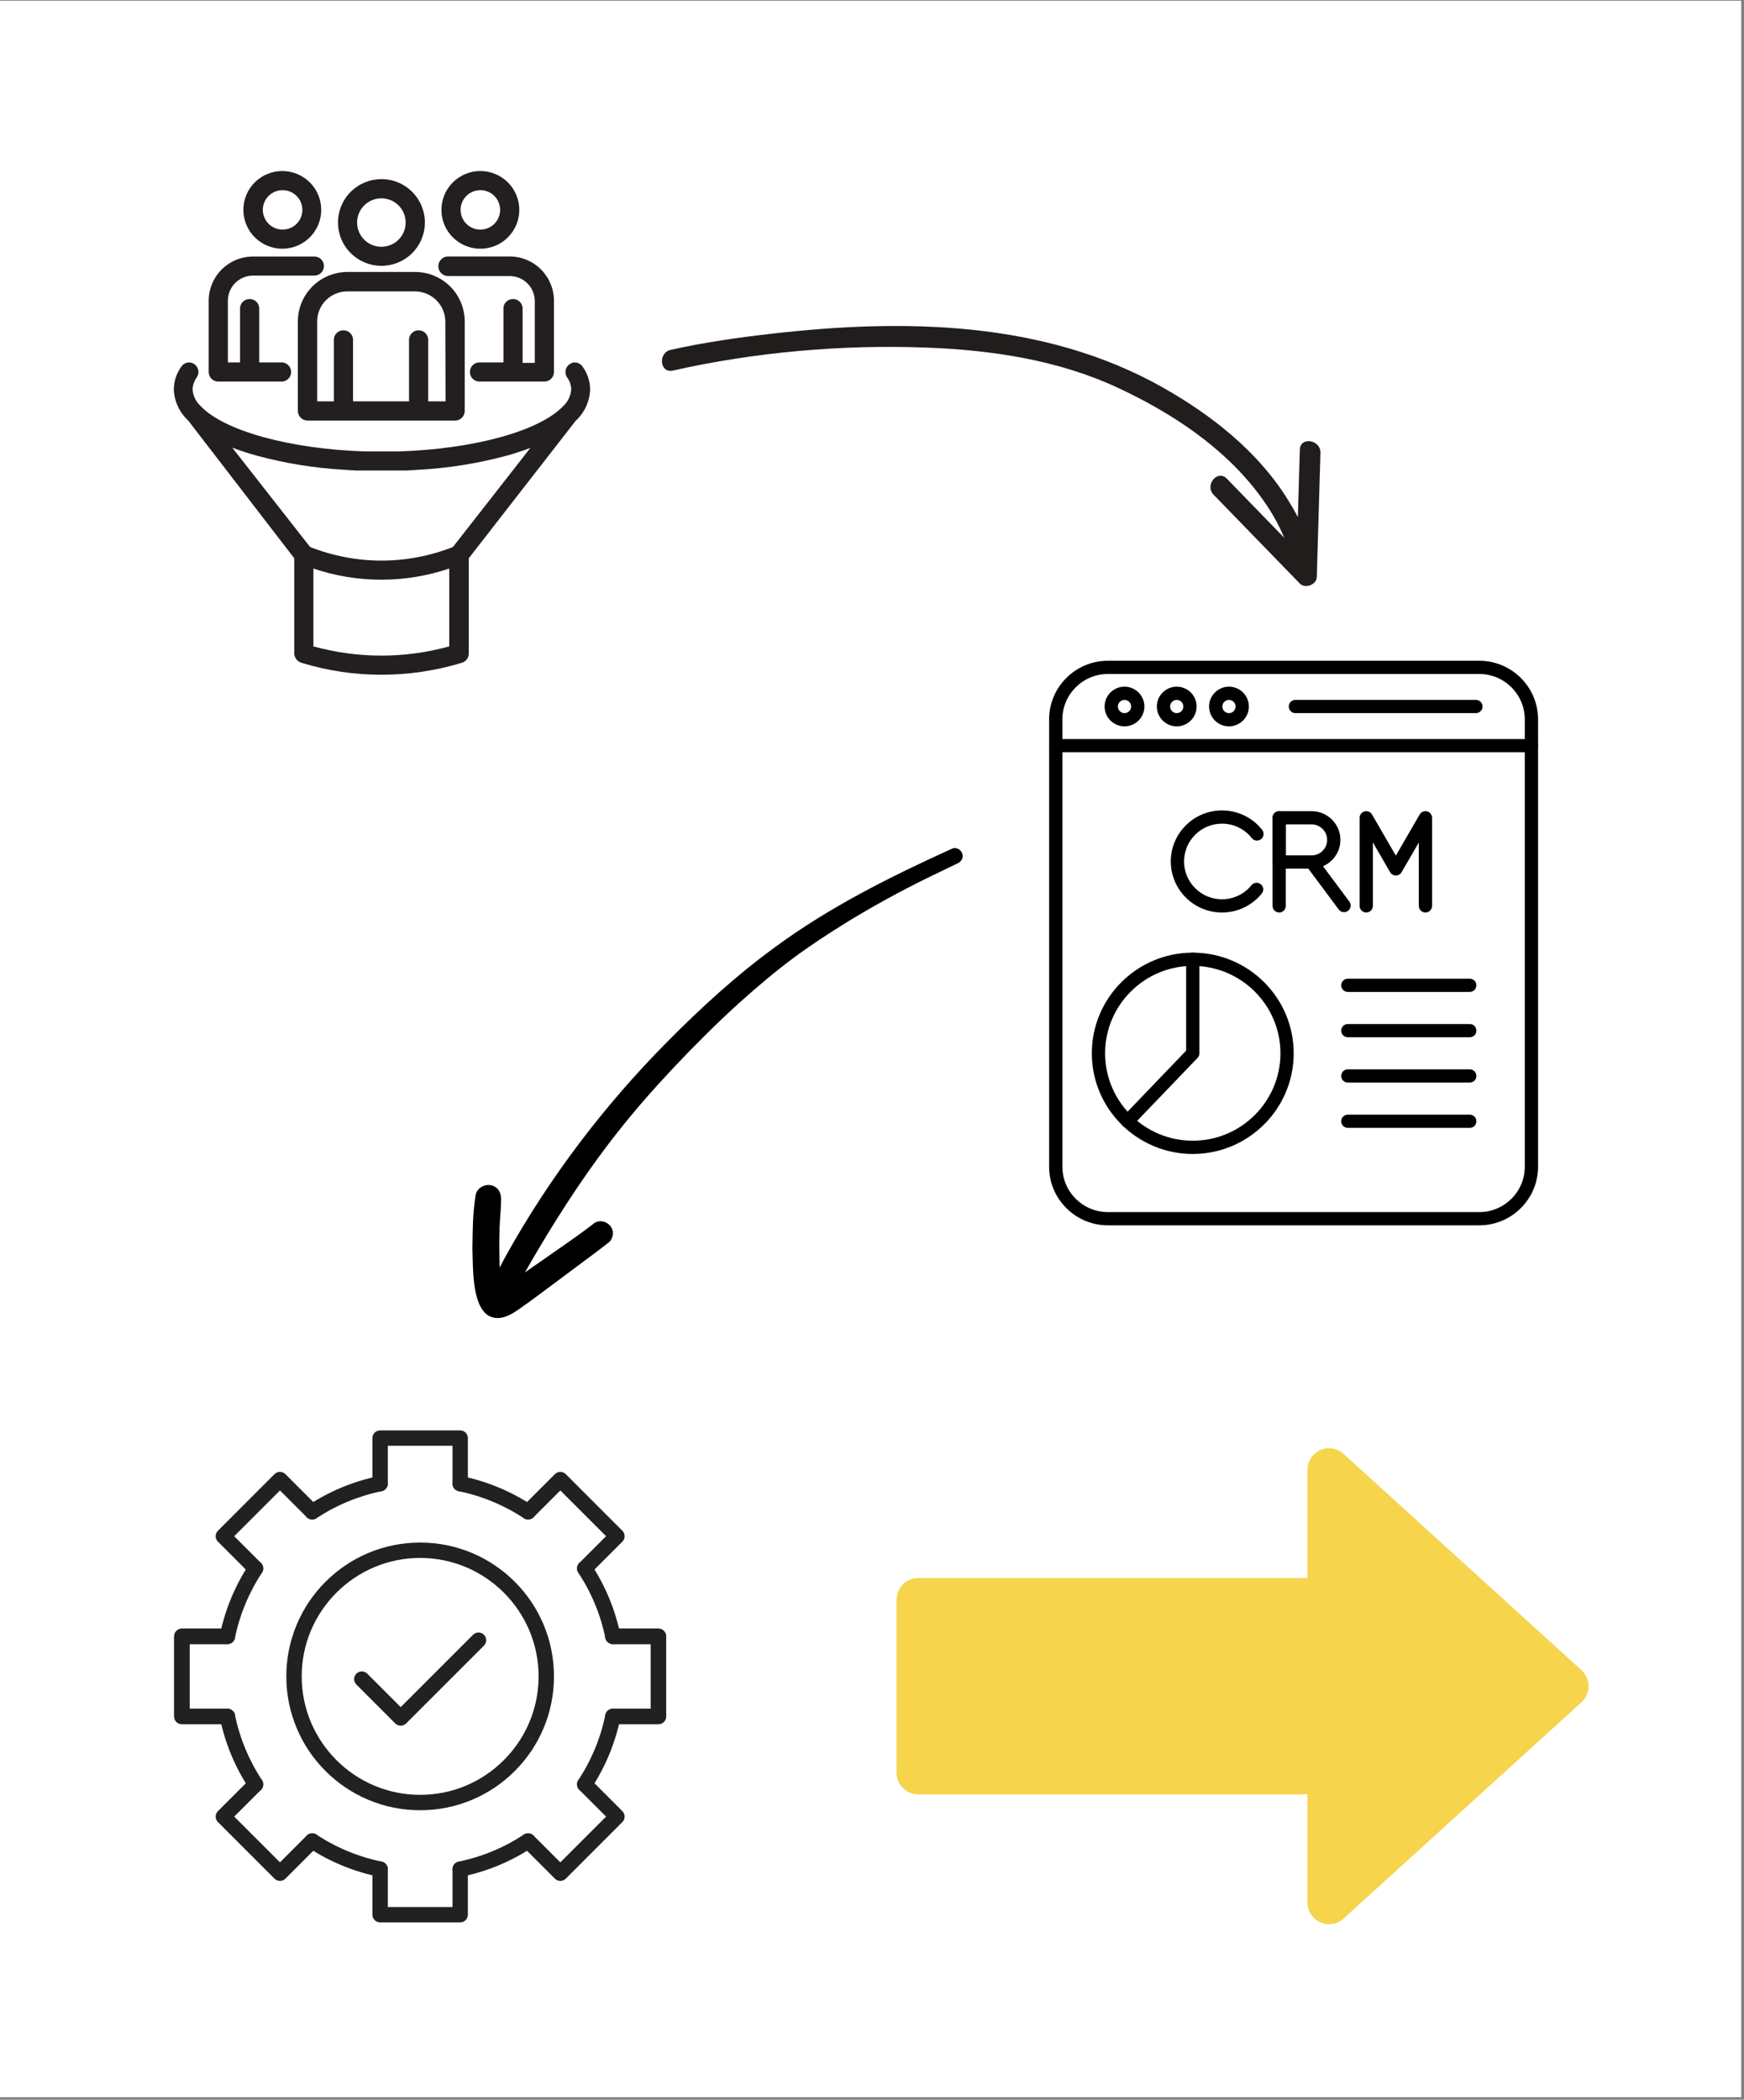 <svg xmlns="http://www.w3.org/2000/svg" xmlns:xlink="http://www.w3.org/1999/xlink" width="623" zoomAndPan="magnify" viewBox="0 0 467.25 562.5" height="750" preserveAspectRatio="xMidYMid meet" version="1.2"><rect x="0" y="0" width="467.25" height="562.5" fill="#808080" stroke="none"/><defs><clipPath id="ae2f862992"><path d="M 0 0.199 L 466.5 0.199 L 466.5 561.801 L 0 561.801 Z M 0 0.199 "/></clipPath><clipPath id="a37f9e3161"><path d="M 118 45.559 L 140 45.559 L 140 67 L 118 67 Z M 118 45.559 "/></clipPath><clipPath id="50df50708b"><path d="M 65 45.559 L 87 45.559 L 87 67 L 65 67 Z M 65 45.559 "/></clipPath><clipPath id="c90accbf94"><path d="M 46.648 97 L 158.223 97 L 158.223 181 L 46.648 181 Z M 46.648 97 "/></clipPath><clipPath id="db5435d6b8"><path d="M 281.055 177.016 L 412.094 177.016 L 412.094 328.273 L 281.055 328.273 Z M 281.055 177.016 "/></clipPath><clipPath id="1d8051c525"><path d="M 281.055 197 L 412.094 197 L 412.094 202 L 281.055 202 Z M 281.055 197 "/></clipPath><clipPath id="9337b7333e"><path d="M 177 87 L 354 87 L 354 157 L 177 157 Z M 177 87 "/></clipPath><clipPath id="805b78a5a6"><path d="M 344.121 175.719 L 174.191 98.992 L 197.609 47.125 L 367.539 123.852 Z M 344.121 175.719 "/></clipPath><clipPath id="0d2b2505c2"><path d="M 344.121 175.719 L 174.191 98.992 L 197.609 47.125 L 367.539 123.852 Z M 344.121 175.719 "/></clipPath><clipPath id="4e93c492e7"><path d="M 344.121 175.719 L 174.191 98.992 L 197.609 47.125 L 367.539 123.852 Z M 344.121 175.719 "/></clipPath><clipPath id="67e2217edc"><path d="M 126 227 L 258 227 L 258 354 L 126 354 Z M 126 227 "/></clipPath><clipPath id="9944312e2d"><path d="M 275.285 332.445 L 127.379 355.941 L 110.465 249.449 L 258.371 225.953 Z M 275.285 332.445 "/></clipPath><clipPath id="6cb460f375"><path d="M 275.285 332.445 L 127.379 355.941 L 110.465 249.449 L 258.371 225.953 Z M 275.285 332.445 "/></clipPath><clipPath id="107fdd84d9"><path d="M 275.285 332.445 L 127.379 355.941 L 110.465 249.449 L 258.371 225.953 Z M 275.285 332.445 "/></clipPath><clipPath id="760193f486"><path d="M 99 383.184 L 126 383.184 L 126 400 L 99 400 Z M 99 383.184 "/></clipPath><clipPath id="13488e1406"><path d="M 99 498 L 126 498 L 126 514.973 L 99 514.973 Z M 99 498 "/></clipPath><clipPath id="8abd862c13"><path d="M 46.648 436 L 63 436 L 63 462 L 46.648 462 Z M 46.648 436 "/></clipPath><clipPath id="579fa8ac8d"><path d="M 162 436 L 178.438 436 L 178.438 462 L 162 462 Z M 162 436 "/></clipPath><clipPath id="f9b9cd107a"><path d="M 46.648 436 L 63 436 L 63 462 L 46.648 462 Z M 46.648 436 "/></clipPath><clipPath id="fcbea03b42"><path d="M 162 436 L 178.438 436 L 178.438 462 L 162 462 Z M 162 436 "/></clipPath><clipPath id="7c1f958a32"><path d="M 240 387.41 L 426 387.41 L 426 515.453 L 240 515.453 Z M 240 387.41 "/></clipPath></defs><g id="a1e4c4ecea"><g clip-rule="nonzero" clip-path="url(#ae2f862992)"><path style=" stroke:none;fill-rule:nonzero;fill:#ffffff;fill-opacity:1;" d="M 0 0.199 L 466.5 0.199 L 466.5 561.801 L 0 561.801 Z M 0 0.199 "/><path style=" stroke:none;fill-rule:nonzero;fill:#ffffff;fill-opacity:1;" d="M 0 0.199 L 466.5 0.199 L 466.5 561.801 L 0 561.801 Z M 0 0.199 "/></g><path style=" stroke:none;fill-rule:nonzero;fill:#231f20;fill-opacity:1;" d="M 58.492 102.215 L 75.652 102.215 C 75.973 102.188 76.277 102.102 76.566 101.957 C 76.855 101.816 77.105 101.625 77.324 101.391 C 77.543 101.152 77.711 100.883 77.824 100.586 C 77.941 100.285 78 99.973 78 99.652 C 78 99.332 77.941 99.02 77.824 98.723 C 77.711 98.422 77.543 98.152 77.324 97.918 C 77.105 97.68 76.855 97.488 76.566 97.348 C 76.277 97.203 75.973 97.121 75.652 97.09 L 69.449 97.09 L 69.449 82.906 C 69.48 82.547 69.438 82.195 69.32 81.855 C 69.207 81.512 69.027 81.207 68.781 80.941 C 68.539 80.676 68.25 80.469 67.918 80.324 C 67.586 80.18 67.242 80.105 66.879 80.105 C 66.52 80.105 66.172 80.18 65.84 80.324 C 65.512 80.469 65.223 80.676 64.977 80.941 C 64.734 81.207 64.555 81.512 64.438 81.855 C 64.32 82.195 64.281 82.547 64.312 82.906 L 64.312 97.09 L 61.051 97.09 L 61.051 80.555 C 61.051 80.113 61.094 79.676 61.18 79.246 C 61.266 78.812 61.391 78.391 61.562 77.984 C 61.73 77.578 61.938 77.188 62.184 76.82 C 62.426 76.453 62.707 76.117 63.02 75.805 C 63.332 75.492 63.672 75.211 64.039 74.965 C 64.406 74.719 64.793 74.512 65.199 74.344 C 65.609 74.172 66.031 74.043 66.461 73.957 C 66.895 73.871 67.332 73.824 67.777 73.824 L 84.148 73.824 C 84.488 73.836 84.816 73.781 85.133 73.66 C 85.453 73.543 85.734 73.367 85.98 73.133 C 86.23 72.902 86.422 72.633 86.562 72.324 C 86.703 72.016 86.777 71.691 86.789 71.352 C 86.797 71.016 86.742 70.688 86.625 70.371 C 86.504 70.055 86.328 69.773 86.094 69.523 C 85.863 69.277 85.594 69.086 85.281 68.945 C 84.973 68.809 84.648 68.73 84.309 68.723 L 67.777 68.723 C 66.996 68.723 66.227 68.801 65.461 68.953 C 64.695 69.105 63.953 69.332 63.234 69.629 C 62.516 69.926 61.832 70.293 61.184 70.727 C 60.535 71.16 59.938 71.648 59.387 72.199 C 58.836 72.75 58.344 73.348 57.914 73.996 C 57.48 74.641 57.113 75.324 56.816 76.043 C 56.52 76.762 56.293 77.504 56.141 78.266 C 55.988 79.027 55.914 79.797 55.914 80.574 L 55.914 99.664 C 55.914 100.004 55.98 100.328 56.109 100.645 C 56.242 100.957 56.43 101.234 56.672 101.473 C 56.914 101.715 57.191 101.898 57.508 102.027 C 57.824 102.156 58.152 102.219 58.492 102.215 Z M 58.492 102.215 "/><g clip-rule="nonzero" clip-path="url(#a37f9e3161)"><path style=" stroke:none;fill-rule:nonzero;fill:#231f20;fill-opacity:1;" d="M 128.695 66.633 C 129.383 66.633 130.059 66.566 130.73 66.43 C 131.402 66.297 132.055 66.102 132.688 65.84 C 133.32 65.578 133.922 65.258 134.492 64.879 C 135.062 64.496 135.59 64.066 136.074 63.582 C 136.559 63.102 136.992 62.574 137.371 62.008 C 137.75 61.438 138.074 60.84 138.336 60.207 C 138.598 59.574 138.797 58.926 138.93 58.254 C 139.062 57.582 139.129 56.906 139.129 56.223 C 139.129 55.539 139.062 54.863 138.93 54.191 C 138.797 53.523 138.598 52.871 138.336 52.242 C 138.074 51.609 137.75 51.008 137.371 50.441 C 136.992 49.875 136.559 49.348 136.074 48.863 C 135.59 48.383 135.062 47.949 134.492 47.57 C 133.922 47.191 133.32 46.871 132.688 46.609 C 132.055 46.348 131.402 46.148 130.73 46.016 C 130.059 45.883 129.383 45.816 128.695 45.816 C 128.012 45.816 127.332 45.883 126.66 46.016 C 125.988 46.148 125.336 46.348 124.703 46.609 C 124.07 46.871 123.473 47.191 122.902 47.57 C 122.332 47.949 121.805 48.383 121.32 48.863 C 120.836 49.348 120.402 49.875 120.023 50.441 C 119.641 51.008 119.32 51.609 119.059 52.242 C 118.797 52.871 118.598 53.523 118.465 54.191 C 118.332 54.863 118.266 55.539 118.266 56.223 C 118.266 56.906 118.332 57.582 118.465 58.254 C 118.598 58.926 118.797 59.574 119.059 60.207 C 119.32 60.84 119.641 61.438 120.023 62.008 C 120.402 62.574 120.836 63.102 121.32 63.582 C 121.805 64.066 122.332 64.496 122.902 64.879 C 123.473 65.258 124.07 65.578 124.703 65.84 C 125.336 66.102 125.988 66.297 126.66 66.43 C 127.332 66.566 128.012 66.633 128.695 66.633 Z M 128.695 50.941 C 129.043 50.941 129.391 50.973 129.73 51.043 C 130.07 51.109 130.402 51.207 130.723 51.34 C 131.047 51.473 131.352 51.637 131.641 51.828 C 131.93 52.023 132.195 52.242 132.441 52.488 C 132.688 52.734 132.906 53 133.102 53.289 C 133.293 53.578 133.457 53.883 133.59 54.203 C 133.723 54.523 133.824 54.852 133.891 55.191 C 133.961 55.531 133.992 55.875 133.992 56.223 C 133.992 56.57 133.961 56.914 133.891 57.254 C 133.824 57.594 133.723 57.926 133.59 58.246 C 133.457 58.566 133.293 58.871 133.102 59.16 C 132.906 59.449 132.688 59.715 132.441 59.961 C 132.195 60.207 131.93 60.426 131.641 60.617 C 131.352 60.809 131.047 60.973 130.723 61.105 C 130.402 61.238 130.07 61.34 129.73 61.406 C 129.391 61.473 129.043 61.508 128.695 61.508 C 128.348 61.508 128.004 61.473 127.664 61.406 C 127.324 61.34 126.992 61.238 126.672 61.105 C 126.348 60.973 126.043 60.809 125.754 60.617 C 125.465 60.426 125.199 60.207 124.953 59.961 C 124.707 59.715 124.484 59.449 124.293 59.16 C 124.102 58.871 123.938 58.566 123.805 58.246 C 123.672 57.926 123.57 57.594 123.504 57.254 C 123.434 56.914 123.402 56.57 123.402 56.223 C 123.402 55.875 123.434 55.531 123.504 55.191 C 123.57 54.852 123.672 54.523 123.805 54.203 C 123.938 53.883 124.102 53.578 124.293 53.289 C 124.484 53 124.707 52.734 124.953 52.488 C 125.199 52.242 125.465 52.023 125.754 51.828 C 126.043 51.637 126.348 51.473 126.672 51.34 C 126.992 51.207 127.324 51.109 127.664 51.043 C 128.004 50.973 128.348 50.941 128.695 50.941 Z M 128.695 50.941 "/></g><path style=" stroke:none;fill-rule:nonzero;fill:#231f20;fill-opacity:1;" d="M 120.199 73.945 L 136.551 73.945 C 136.992 73.945 137.43 73.992 137.863 74.078 C 138.297 74.164 138.719 74.293 139.125 74.465 C 139.535 74.633 139.922 74.84 140.289 75.086 C 140.656 75.332 140.996 75.609 141.309 75.922 C 141.621 76.234 141.898 76.574 142.145 76.941 C 142.391 77.309 142.598 77.695 142.766 78.105 C 142.934 78.512 143.062 78.934 143.148 79.363 C 143.234 79.797 143.277 80.234 143.277 80.676 L 143.277 97.211 L 140.016 97.211 L 140.016 82.906 C 140.047 82.547 140.004 82.195 139.891 81.855 C 139.773 81.512 139.594 81.207 139.348 80.941 C 139.105 80.676 138.816 80.469 138.488 80.324 C 138.156 80.18 137.809 80.105 137.449 80.105 C 137.086 80.105 136.738 80.18 136.41 80.324 C 136.078 80.469 135.789 80.676 135.547 80.941 C 135.301 81.207 135.121 81.512 135.004 81.855 C 134.891 82.195 134.848 82.547 134.879 82.906 L 134.879 97.09 L 128.695 97.09 C 128.336 97.059 127.984 97.102 127.645 97.215 C 127.301 97.332 126.996 97.512 126.73 97.754 C 126.461 98 126.258 98.285 126.109 98.617 C 125.965 98.945 125.891 99.293 125.891 99.652 C 125.891 100.012 125.965 100.359 126.109 100.688 C 126.258 101.02 126.461 101.305 126.73 101.551 C 126.996 101.793 127.301 101.973 127.645 102.09 C 127.984 102.203 128.336 102.246 128.695 102.215 L 145.855 102.215 C 146.195 102.215 146.52 102.148 146.836 102.02 C 147.148 101.891 147.426 101.707 147.664 101.469 C 147.902 101.227 148.09 100.953 148.219 100.641 C 148.348 100.328 148.414 100 148.414 99.664 L 148.414 80.555 C 148.414 79.777 148.336 79.008 148.184 78.246 C 148.035 77.484 147.809 76.742 147.512 76.023 C 147.211 75.305 146.848 74.621 146.414 73.977 C 145.98 73.328 145.492 72.73 144.941 72.18 C 144.391 71.629 143.789 71.137 143.145 70.707 C 142.496 70.273 141.812 69.906 141.094 69.609 C 140.371 69.312 139.629 69.086 138.867 68.934 C 138.102 68.781 137.332 68.703 136.551 68.699 L 119.938 68.699 C 119.59 68.719 119.258 68.801 118.941 68.949 C 118.625 69.098 118.352 69.305 118.117 69.562 C 117.883 69.82 117.707 70.113 117.59 70.441 C 117.473 70.77 117.422 71.105 117.438 71.453 C 117.457 71.801 117.539 72.133 117.688 72.445 C 117.84 72.762 118.043 73.035 118.301 73.27 C 118.559 73.504 118.855 73.68 119.184 73.797 C 119.512 73.914 119.852 73.961 120.199 73.945 Z M 120.199 73.945 "/><g clip-rule="nonzero" clip-path="url(#50df50708b)"><path style=" stroke:none;fill-rule:nonzero;fill:#231f20;fill-opacity:1;" d="M 75.652 66.633 C 76.336 66.629 77.012 66.562 77.684 66.426 C 78.355 66.293 79.008 66.094 79.641 65.832 C 80.273 65.57 80.871 65.25 81.441 64.867 C 82.008 64.488 82.535 64.055 83.02 63.57 C 83.504 63.086 83.934 62.562 84.312 61.992 C 84.691 61.426 85.012 60.824 85.273 60.191 C 85.535 59.562 85.73 58.91 85.863 58.242 C 85.996 57.57 86.062 56.895 86.062 56.211 C 86.062 55.527 85.992 54.852 85.859 54.18 C 85.727 53.512 85.527 52.859 85.266 52.23 C 85 51.598 84.68 51 84.297 50.434 C 83.918 49.863 83.484 49.34 83 48.855 C 82.516 48.375 81.988 47.945 81.418 47.566 C 80.848 47.188 80.246 46.867 79.613 46.605 C 78.98 46.344 78.328 46.148 77.656 46.016 C 76.988 45.883 76.309 45.816 75.625 45.816 C 74.938 45.816 74.262 45.883 73.59 46.016 C 72.918 46.152 72.266 46.348 71.633 46.609 C 71 46.871 70.398 47.191 69.832 47.574 C 69.262 47.953 68.734 48.383 68.25 48.867 C 67.766 49.352 67.336 49.875 66.953 50.445 C 66.574 51.012 66.254 51.609 65.992 52.242 C 65.73 52.875 65.531 53.523 65.398 54.195 C 65.266 54.863 65.199 55.539 65.199 56.223 C 65.199 56.906 65.27 57.586 65.402 58.254 C 65.539 58.926 65.738 59.578 66 60.207 C 66.262 60.84 66.586 61.438 66.965 62.008 C 67.348 62.574 67.781 63.102 68.266 63.586 C 68.75 64.066 69.281 64.5 69.852 64.879 C 70.422 65.258 71.023 65.578 71.656 65.84 C 72.289 66.102 72.941 66.297 73.613 66.43 C 74.285 66.566 74.965 66.633 75.652 66.633 Z M 75.652 50.941 C 76 50.938 76.344 50.965 76.688 51.031 C 77.031 51.094 77.363 51.191 77.688 51.32 C 78.012 51.449 78.316 51.609 78.609 51.801 C 78.902 51.992 79.172 52.207 79.422 52.453 C 79.668 52.695 79.891 52.961 80.09 53.246 C 80.285 53.535 80.449 53.84 80.586 54.16 C 80.723 54.48 80.828 54.809 80.898 55.152 C 80.969 55.492 81.004 55.836 81.008 56.184 C 81.012 56.531 80.98 56.875 80.914 57.219 C 80.848 57.559 80.75 57.891 80.617 58.215 C 80.488 58.535 80.324 58.84 80.133 59.133 C 79.941 59.422 79.723 59.691 79.477 59.938 C 79.234 60.188 78.965 60.406 78.676 60.602 C 78.387 60.797 78.082 60.961 77.762 61.094 C 77.441 61.23 77.109 61.332 76.766 61.402 C 76.426 61.473 76.078 61.508 75.73 61.508 C 75.383 61.508 75.039 61.477 74.695 61.41 C 74.352 61.344 74.02 61.242 73.699 61.109 C 73.375 60.98 73.07 60.816 72.777 60.625 C 72.488 60.434 72.219 60.211 71.973 59.969 C 71.727 59.723 71.504 59.453 71.312 59.164 C 71.117 58.875 70.953 58.57 70.82 58.25 C 70.688 57.93 70.586 57.598 70.516 57.258 C 70.449 56.914 70.414 56.57 70.414 56.223 C 70.414 55.879 70.449 55.539 70.516 55.199 C 70.582 54.863 70.68 54.535 70.812 54.215 C 70.941 53.898 71.105 53.594 71.293 53.309 C 71.484 53.02 71.703 52.754 71.945 52.508 C 72.188 52.262 72.449 52.043 72.738 51.852 C 73.023 51.656 73.324 51.492 73.641 51.359 C 73.961 51.223 74.289 51.121 74.625 51.051 C 74.965 50.98 75.305 50.945 75.652 50.941 Z M 75.652 50.941 "/></g><path style=" stroke:none;fill-rule:nonzero;fill:#231f20;fill-opacity:1;" d="M 111.215 72.859 L 93.09 72.859 C 92.219 72.859 91.355 72.945 90.5 73.113 C 89.645 73.285 88.816 73.535 88.008 73.867 C 87.203 74.199 86.438 74.609 85.711 75.09 C 84.988 75.574 84.316 76.121 83.699 76.738 C 83.082 77.352 82.531 78.02 82.047 78.742 C 81.562 79.465 81.152 80.23 80.816 81.031 C 80.48 81.836 80.23 82.664 80.059 83.516 C 79.887 84.371 79.801 85.23 79.801 86.102 L 79.801 110.109 C 79.805 110.461 79.879 110.793 80.02 111.113 C 80.16 111.434 80.355 111.715 80.609 111.953 C 80.863 112.195 81.156 112.375 81.48 112.5 C 81.809 112.621 82.148 112.676 82.496 112.664 L 121.949 112.664 C 122.289 112.66 122.613 112.594 122.926 112.465 C 123.238 112.332 123.516 112.148 123.754 111.91 C 123.992 111.672 124.176 111.395 124.309 111.086 C 124.438 110.773 124.504 110.449 124.508 110.109 L 124.508 86.102 C 124.508 85.23 124.422 84.371 124.25 83.516 C 124.078 82.664 123.824 81.836 123.492 81.031 C 123.156 80.23 122.746 79.465 122.262 78.742 C 121.777 78.02 121.227 77.352 120.609 76.738 C 119.992 76.121 119.32 75.574 118.594 75.09 C 117.871 74.609 117.105 74.199 116.297 73.867 C 115.492 73.535 114.66 73.285 113.809 73.113 C 112.953 72.945 112.09 72.859 111.215 72.859 Z M 119.371 107.52 L 114.719 107.52 L 114.719 91.285 C 114.754 90.926 114.711 90.574 114.594 90.234 C 114.477 89.891 114.297 89.586 114.055 89.32 C 113.809 89.055 113.523 88.848 113.191 88.703 C 112.859 88.559 112.516 88.484 112.152 88.484 C 111.793 88.484 111.445 88.559 111.113 88.703 C 110.781 88.848 110.496 89.055 110.25 89.32 C 110.008 89.586 109.828 89.891 109.711 90.234 C 109.594 90.574 109.555 90.926 109.586 91.285 L 109.586 107.52 L 94.582 107.52 L 94.582 91.285 C 94.613 90.926 94.57 90.574 94.457 90.234 C 94.34 89.891 94.16 89.586 93.914 89.32 C 93.672 89.055 93.383 88.848 93.051 88.703 C 92.723 88.559 92.375 88.484 92.012 88.484 C 91.652 88.484 91.305 88.559 90.977 88.703 C 90.645 88.848 90.355 89.055 90.113 89.32 C 89.867 89.586 89.688 89.891 89.57 90.234 C 89.457 90.574 89.414 90.926 89.445 91.285 L 89.445 107.52 L 84.977 107.52 L 84.977 86.102 C 84.977 85.574 85.027 85.051 85.129 84.531 C 85.234 84.016 85.387 83.512 85.59 83.023 C 85.789 82.539 86.039 82.074 86.332 81.637 C 86.625 81.195 86.961 80.789 87.336 80.418 C 87.707 80.043 88.117 79.711 88.555 79.418 C 88.996 79.125 89.461 78.879 89.949 78.676 C 90.438 78.473 90.941 78.32 91.461 78.219 C 91.977 78.117 92.5 78.062 93.031 78.062 L 111.156 78.062 C 111.688 78.062 112.215 78.113 112.734 78.219 C 113.258 78.32 113.762 78.473 114.254 78.672 C 114.746 78.875 115.215 79.121 115.656 79.414 C 116.098 79.707 116.512 80.039 116.887 80.41 C 117.266 80.785 117.605 81.191 117.902 81.629 C 118.203 82.066 118.453 82.531 118.664 83.016 C 118.871 83.504 119.027 84.008 119.137 84.527 C 119.246 85.047 119.305 85.57 119.312 86.102 Z M 119.371 107.52 "/><path style=" stroke:none;fill-rule:nonzero;fill:#231f20;fill-opacity:1;" d="M 102.172 71.211 C 102.938 71.215 103.695 71.141 104.445 70.992 C 105.195 70.844 105.926 70.625 106.633 70.336 C 107.34 70.043 108.012 69.688 108.648 69.262 C 109.285 68.84 109.875 68.359 110.414 67.82 C 110.957 67.281 111.441 66.695 111.867 66.062 C 112.293 65.426 112.652 64.758 112.945 64.051 C 113.238 63.348 113.461 62.621 113.609 61.875 C 113.758 61.125 113.832 60.367 113.836 59.605 C 113.836 58.844 113.762 58.086 113.613 57.34 C 113.461 56.59 113.242 55.863 112.949 55.156 C 112.656 54.453 112.297 53.785 111.875 53.148 C 111.449 52.516 110.965 51.926 110.426 51.387 C 109.883 50.848 109.297 50.367 108.66 49.941 C 108.023 49.52 107.352 49.16 106.645 48.867 C 105.938 48.578 105.211 48.355 104.461 48.207 C 103.711 48.059 102.953 47.984 102.188 47.984 C 101.422 47.988 100.664 48.062 99.914 48.211 C 99.164 48.359 98.438 48.582 97.73 48.875 C 97.023 49.168 96.352 49.523 95.719 49.949 C 95.082 50.375 94.492 50.855 93.953 51.398 C 93.414 51.938 92.93 52.523 92.508 53.16 C 92.082 53.793 91.727 54.465 91.434 55.172 C 91.141 55.875 90.922 56.602 90.773 57.352 C 90.625 58.102 90.551 58.855 90.555 59.621 C 90.555 60.379 90.629 61.133 90.781 61.879 C 90.93 62.625 91.152 63.352 91.445 64.051 C 91.734 64.754 92.094 65.422 92.52 66.055 C 92.941 66.688 93.422 67.273 93.961 67.812 C 94.504 68.348 95.09 68.828 95.723 69.254 C 96.355 69.676 97.027 70.031 97.73 70.324 C 98.434 70.617 99.16 70.836 99.906 70.988 C 100.656 71.137 101.41 71.211 102.172 71.211 Z M 108.68 59.621 C 108.68 60.047 108.637 60.469 108.555 60.887 C 108.469 61.305 108.348 61.711 108.184 62.105 C 108.02 62.5 107.82 62.871 107.582 63.227 C 107.344 63.582 107.074 63.91 106.77 64.211 C 106.469 64.512 106.141 64.781 105.785 65.02 C 105.43 65.254 105.055 65.453 104.66 65.617 C 104.262 65.781 103.855 65.902 103.438 65.984 C 103.02 66.066 102.594 66.109 102.168 66.109 C 101.738 66.109 101.316 66.066 100.898 65.984 C 100.477 65.898 100.07 65.777 99.676 65.613 C 99.281 65.449 98.906 65.246 98.551 65.012 C 98.195 64.773 97.867 64.504 97.566 64.199 C 97.266 63.898 96.996 63.57 96.758 63.215 C 96.523 62.859 96.324 62.484 96.16 62.094 C 95.996 61.699 95.875 61.293 95.793 60.871 C 95.707 60.453 95.668 60.031 95.668 59.605 C 95.668 59.18 95.711 58.758 95.797 58.34 C 95.883 57.922 96.004 57.516 96.168 57.121 C 96.336 56.727 96.535 56.355 96.773 56 C 97.012 55.648 97.281 55.32 97.586 55.02 C 97.891 54.719 98.219 54.449 98.574 54.215 C 98.93 53.977 99.305 53.777 99.703 53.617 C 100.098 53.453 100.504 53.332 100.922 53.25 C 101.344 53.168 101.766 53.129 102.195 53.129 C 102.621 53.129 103.043 53.172 103.461 53.254 C 103.879 53.336 104.285 53.461 104.68 53.625 C 105.074 53.789 105.449 53.988 105.805 54.223 C 106.156 54.461 106.484 54.73 106.785 55.031 C 107.086 55.332 107.355 55.66 107.594 56.016 C 107.828 56.371 108.027 56.742 108.191 57.137 C 108.352 57.531 108.477 57.938 108.559 58.355 C 108.641 58.773 108.68 59.195 108.68 59.621 Z M 108.68 59.621 "/><g clip-rule="nonzero" clip-path="url(#c90accbf94)"><path style=" stroke:none;fill-rule:nonzero;fill:#231f20;fill-opacity:1;" d="M 156.086 98.215 C 155.844 97.863 155.535 97.59 155.156 97.391 C 154.781 97.191 154.379 97.094 153.953 97.09 C 153.488 97.117 153.062 97.258 152.672 97.516 C 152.285 97.77 151.988 98.105 151.781 98.52 C 151.57 98.934 151.48 99.371 151.512 99.836 C 151.539 100.297 151.68 100.723 151.938 101.109 C 152.645 102.066 153.016 103.137 153.047 104.324 C 152.988 105.145 152.789 105.926 152.441 106.672 C 152.094 107.414 151.625 108.074 151.031 108.645 C 144.746 115.457 126.863 120.336 106.625 120.941 L 106.203 120.941 C 104.859 120.941 103.57 120.941 102.336 120.941 C 101.027 120.941 99.758 120.941 98.469 120.941 L 98.047 120.941 C 77.906 120.336 59.902 115.457 53.617 108.645 C 53.023 108.078 52.551 107.418 52.203 106.676 C 51.855 105.93 51.656 105.145 51.605 104.324 C 51.645 103.141 52.012 102.066 52.711 101.109 C 52.906 100.828 53.039 100.52 53.109 100.188 C 53.18 99.855 53.184 99.52 53.121 99.184 C 53.059 98.848 52.938 98.539 52.75 98.25 C 52.562 97.965 52.328 97.727 52.047 97.531 C 51.609 97.234 51.125 97.09 50.598 97.09 C 50.191 97.113 49.812 97.219 49.457 97.418 C 49.105 97.617 48.812 97.883 48.582 98.215 C 47.289 100.02 46.617 102.027 46.57 104.242 C 46.617 105.84 46.969 107.367 47.633 108.82 C 48.297 110.273 49.219 111.539 50.395 112.621 L 78.832 149.551 L 78.832 175.09 C 78.848 175.375 78.906 175.652 79.012 175.922 C 79.113 176.191 79.254 176.438 79.438 176.66 C 79.617 176.883 79.828 177.074 80.066 177.23 C 80.309 177.387 80.57 177.504 80.848 177.578 C 87.809 179.703 94.934 180.762 102.215 180.754 C 109.562 180.75 116.754 179.68 123.781 177.539 C 124.32 177.371 124.754 177.059 125.09 176.609 C 125.422 176.156 125.59 175.648 125.594 175.09 L 125.594 149.551 L 154.234 112.723 C 155.422 111.641 156.352 110.371 157.02 108.914 C 157.691 107.457 158.051 105.926 158.102 104.324 C 158.07 102.078 157.398 100.043 156.086 98.215 Z M 121.348 146.539 C 118.301 147.738 115.168 148.645 111.953 149.258 C 108.734 149.871 105.488 150.176 102.215 150.176 C 98.938 150.176 95.691 149.871 92.477 149.258 C 89.258 148.645 86.129 147.738 83.082 146.539 L 62.219 119.914 C 63.367 120.359 64.574 120.781 65.824 121.18 L 67.191 121.602 L 68.926 122.105 C 76.523 124.145 84.25 125.391 92.105 125.844 L 95.426 126.043 L 96.855 126.043 C 98.629 126.043 100.402 126.043 102.172 126.043 C 103.945 126.043 105.699 126.043 107.469 126.043 L 108.898 126.043 L 112.223 125.844 C 120.074 125.41 127.805 124.184 135.402 122.164 L 137.176 121.664 L 138.504 121.242 C 139.754 120.84 140.961 120.418 142.109 119.977 Z M 83.969 173.16 L 83.969 152.305 C 86.898 153.297 89.891 154.043 92.941 154.543 C 95.996 155.047 99.07 155.297 102.164 155.297 C 105.258 155.297 108.332 155.047 111.383 154.543 C 114.438 154.043 117.43 153.297 120.359 152.305 L 120.359 173.16 C 114.43 174.801 108.387 175.625 102.234 175.633 C 96.035 175.629 89.945 174.805 83.969 173.16 Z M 83.969 173.16 "/></g><path style=" stroke:none;fill-rule:evenodd;fill:#000000;fill-opacity:1;" d="M 301.273 194.582 C 298.34 194.582 295.945 192.199 295.945 189.266 C 295.945 186.34 298.336 183.953 301.273 183.953 C 304.215 183.953 306.605 186.34 306.605 189.266 C 306.605 192.199 304.215 194.582 301.273 194.582 Z M 301.273 187.5 C 300.297 187.5 299.5 188.293 299.5 189.266 C 299.5 190.242 300.297 191.039 301.273 191.039 C 302.254 191.039 303.051 190.242 303.051 189.266 C 303.051 188.293 302.254 187.5 301.273 187.5 Z M 301.273 187.5 "/><path style=" stroke:none;fill-rule:evenodd;fill:#000000;fill-opacity:1;" d="M 315.27 194.582 C 312.328 194.582 309.941 192.199 309.941 189.266 C 309.941 186.34 312.328 183.953 315.27 183.953 C 318.211 183.953 320.598 186.34 320.598 189.266 C 320.598 192.199 318.211 194.582 315.27 194.582 Z M 315.27 187.5 C 314.293 187.5 313.496 188.293 313.496 189.266 C 313.496 190.242 314.293 191.039 315.27 191.039 C 316.246 191.039 317.043 190.242 317.043 189.266 C 317.043 188.293 316.246 187.5 315.27 187.5 Z M 315.27 187.5 "/><path style=" stroke:none;fill-rule:evenodd;fill:#000000;fill-opacity:1;" d="M 329.266 194.582 C 326.324 194.582 323.934 192.199 323.934 189.266 C 323.934 186.34 326.324 183.953 329.266 183.953 C 332.199 183.953 334.594 186.34 334.594 189.266 C 334.594 192.199 332.199 194.582 329.266 194.582 Z M 329.266 187.5 C 328.285 187.5 327.488 188.293 327.488 189.266 C 327.488 190.242 328.285 191.039 329.266 191.039 C 330.242 191.039 331.035 190.242 331.035 189.266 C 331.035 188.293 330.242 187.5 329.266 187.5 Z M 329.266 187.5 "/><path style=" stroke:none;fill-rule:evenodd;fill:#000000;fill-opacity:1;" d="M 395.426 191.039 L 347.062 191.039 C 346.082 191.039 345.289 190.246 345.289 189.266 C 345.289 188.289 346.082 187.496 347.062 187.496 L 395.426 187.496 C 396.41 187.496 397.207 188.289 397.207 189.266 C 397.207 190.246 396.41 191.039 395.426 191.039 Z M 395.426 191.039 "/><g clip-rule="nonzero" clip-path="url(#db5435d6b8)"><path style=" stroke:none;fill-rule:evenodd;fill:#000000;fill-opacity:1;" d="M 396.32 328.254 L 296.828 328.254 C 288.145 328.254 281.074 321.207 281.074 312.547 L 281.074 192.715 C 281.074 184.055 288.145 177.008 296.828 177.008 L 396.32 177.008 C 405.008 177.008 412.074 184.055 412.074 192.715 L 412.074 312.547 C 412.074 321.207 405.008 328.254 396.32 328.254 Z M 296.828 180.555 C 290.102 180.555 284.633 186.008 284.633 192.715 L 284.633 312.547 C 284.633 319.25 290.102 324.707 296.828 324.707 L 396.32 324.707 C 403.047 324.707 408.52 319.25 408.52 312.547 L 408.52 192.715 C 408.52 186.008 403.047 180.555 396.32 180.555 Z M 296.828 180.555 "/></g><g clip-rule="nonzero" clip-path="url(#1d8051c525)"><path style=" stroke:none;fill-rule:evenodd;fill:#000000;fill-opacity:1;" d="M 410.297 201.531 L 282.852 201.531 C 281.871 201.531 281.074 200.734 281.074 199.758 C 281.074 198.777 281.871 197.984 282.852 197.984 L 410.297 197.984 C 411.277 197.984 412.074 198.777 412.074 199.758 C 412.074 200.734 411.277 201.531 410.297 201.531 Z M 410.297 201.531 "/></g><path style=" stroke:none;fill-rule:evenodd;fill:#000000;fill-opacity:1;" d="M 342.715 244.449 C 341.73 244.449 340.938 243.656 340.938 242.68 L 340.938 219.074 C 340.938 218.094 341.73 217.301 342.715 217.301 C 343.695 217.301 344.492 218.094 344.492 219.074 L 344.492 242.68 C 344.492 243.656 343.695 244.449 342.715 244.449 Z M 342.715 244.449 "/><path style=" stroke:none;fill-rule:evenodd;fill:#000000;fill-opacity:1;" d="M 351.406 232.691 L 342.715 232.691 C 341.73 232.691 340.938 231.898 340.938 230.922 L 340.938 219.074 C 340.938 218.602 341.125 218.152 341.457 217.82 C 341.793 217.488 342.242 217.301 342.715 217.301 L 351.406 217.301 C 355.66 217.301 359.121 220.754 359.121 224.996 C 359.121 229.238 355.66 232.691 351.406 232.691 Z M 344.492 229.148 L 351.406 229.148 C 353.699 229.148 355.566 227.285 355.566 224.996 C 355.566 222.707 353.699 220.844 351.406 220.844 L 344.492 220.844 Z M 344.492 229.148 "/><path style=" stroke:none;fill-rule:evenodd;fill:#000000;fill-opacity:1;" d="M 360.094 244.359 C 359.551 244.359 359.016 244.113 358.668 243.645 L 349.977 231.977 C 349.395 231.191 349.555 230.082 350.344 229.496 C 351.133 228.91 352.246 229.078 352.832 229.863 L 361.523 241.531 C 362.105 242.316 361.945 243.43 361.156 244.012 C 360.836 244.246 360.465 244.359 360.094 244.359 Z M 360.094 244.359 "/><path style=" stroke:none;fill-rule:evenodd;fill:#000000;fill-opacity:1;" d="M 327.387 244.449 C 319.828 244.449 313.676 238.316 313.676 230.777 C 313.676 223.238 319.828 217.105 327.387 217.105 C 331.613 217.105 335.539 219 338.156 222.312 C 338.766 223.078 338.633 224.191 337.863 224.801 C 337.09 225.406 335.973 225.273 335.367 224.508 C 333.426 222.059 330.52 220.648 327.387 220.648 C 321.789 220.648 317.23 225.195 317.23 230.781 C 317.23 236.359 321.785 240.906 327.387 240.906 C 330.473 240.906 333.352 239.535 335.289 237.145 C 335.906 236.383 337.027 236.262 337.789 236.879 C 338.555 237.492 338.672 238.609 338.055 239.371 C 335.441 242.598 331.551 244.449 327.387 244.449 Z M 327.387 244.449 "/><path style=" stroke:none;fill-rule:evenodd;fill:#000000;fill-opacity:1;" d="M 381.902 244.449 C 380.922 244.449 380.125 243.656 380.125 242.68 L 380.125 225.688 L 375.516 233.648 C 375.199 234.199 374.609 234.535 373.973 234.535 C 373.34 234.535 372.754 234.199 372.434 233.648 L 367.828 225.688 L 367.828 242.68 C 367.828 243.656 367.031 244.449 366.047 244.449 C 365.066 244.449 364.27 243.656 364.27 242.68 L 364.27 219.074 C 364.27 218.273 364.809 217.57 365.59 217.363 C 366.367 217.156 367.188 217.496 367.586 218.188 L 373.973 229.219 L 380.363 218.188 C 380.762 217.496 381.586 217.156 382.359 217.363 C 383.137 217.57 383.68 218.273 383.68 219.074 L 383.68 242.68 C 383.68 243.656 382.883 244.449 381.902 244.449 Z M 381.902 244.449 "/><path style=" stroke:none;fill-rule:evenodd;fill:#000000;fill-opacity:1;" d="M 319.562 309.133 C 304.652 309.133 292.52 297.035 292.52 282.168 C 292.52 267.301 304.652 255.207 319.562 255.207 C 334.477 255.207 346.605 267.301 346.605 282.168 C 346.605 297.035 334.477 309.133 319.562 309.133 Z M 319.562 258.754 C 306.613 258.754 296.078 269.258 296.078 282.168 C 296.078 295.082 306.613 305.586 319.562 305.586 C 332.516 305.586 343.055 295.082 343.055 282.168 C 343.055 269.258 332.516 258.754 319.562 258.754 Z M 319.562 258.754 "/><path style=" stroke:none;fill-rule:evenodd;fill:#000000;fill-opacity:1;" d="M 302.098 302.145 C 301.656 302.145 301.215 301.98 300.871 301.652 C 300.16 300.973 300.137 299.855 300.816 299.145 L 317.789 281.457 L 317.789 256.98 C 317.789 256 318.582 255.207 319.562 255.207 C 320.547 255.207 321.344 256 321.344 256.98 L 321.344 282.168 C 321.344 282.625 321.168 283.066 320.852 283.395 L 303.387 301.594 C 303.035 301.961 302.566 302.145 302.098 302.145 Z M 302.098 302.145 "/><path style=" stroke:none;fill-rule:evenodd;fill:#000000;fill-opacity:1;" d="M 393.781 265.73 L 361.105 265.73 C 360.125 265.73 359.328 264.938 359.328 263.961 C 359.328 262.98 360.125 262.188 361.105 262.188 L 393.781 262.188 C 394.762 262.188 395.555 262.98 395.555 263.961 C 395.555 264.938 394.762 265.73 393.781 265.73 Z M 393.781 265.73 "/><path style=" stroke:none;fill-rule:evenodd;fill:#000000;fill-opacity:1;" d="M 393.781 277.871 L 361.105 277.871 C 360.125 277.871 359.328 277.078 359.328 276.102 C 359.328 275.121 360.125 274.328 361.105 274.328 L 393.781 274.328 C 394.762 274.328 395.555 275.121 395.555 276.102 C 395.555 277.078 394.762 277.871 393.781 277.871 Z M 393.781 277.871 "/><path style=" stroke:none;fill-rule:evenodd;fill:#000000;fill-opacity:1;" d="M 393.781 290.012 L 361.105 290.012 C 360.125 290.012 359.328 289.219 359.328 288.238 C 359.328 287.262 360.125 286.465 361.105 286.465 L 393.781 286.465 C 394.762 286.465 395.555 287.262 395.555 288.238 C 395.555 289.219 394.762 290.012 393.781 290.012 Z M 393.781 290.012 "/><path style=" stroke:none;fill-rule:evenodd;fill:#000000;fill-opacity:1;" d="M 393.781 302.148 L 361.105 302.148 C 360.125 302.148 359.328 301.359 359.328 300.379 C 359.328 299.398 360.125 298.605 361.105 298.605 L 393.781 298.605 C 394.762 298.605 395.555 299.398 395.555 300.379 C 395.555 301.359 394.762 302.148 393.781 302.148 Z M 393.781 302.148 "/><g clip-rule="nonzero" clip-path="url(#9337b7333e)"><g clip-rule="nonzero" clip-path="url(#805b78a5a6)"><g clip-rule="nonzero" clip-path="url(#0d2b2505c2)"><g clip-rule="nonzero" clip-path="url(#4e93c492e7)"><path style=" stroke:none;fill-rule:nonzero;fill:#211d1d;fill-opacity:1;" d="M 180.273 99.273 C 202.199 94.332 225.453 92.285 247.891 93.105 C 265.57 93.75 283.477 96.387 299.625 103.941 C 314 110.664 327.945 119.832 337.512 132.707 C 340.125 136.223 342.395 139.996 344.055 144.051 C 338.938 138.781 333.82 133.512 328.707 128.242 C 326.203 125.664 322.664 129.973 325.141 132.523 C 332.844 140.461 340.547 148.395 348.25 156.328 C 349.648 157.77 352.73 156.66 352.789 154.621 C 353.117 143.52 353.445 132.422 353.773 121.324 C 353.879 117.789 348.359 116.867 348.25 120.453 C 348.074 126.48 347.895 132.504 347.719 138.531 C 346.801 136.758 345.793 135.051 344.777 133.441 C 336.75 120.715 324.441 111.09 311.469 103.77 C 279.816 85.902 242.254 85.352 207.027 89.367 C 197.875 90.41 188.672 91.703 179.684 93.73 C 176.223 94.508 176.766 100.066 180.273 99.273 "/></g></g></g></g><g clip-rule="nonzero" clip-path="url(#67e2217edc)"><g clip-rule="nonzero" clip-path="url(#9944312e2d)"><g clip-rule="nonzero" clip-path="url(#6cb460f375)"><g clip-rule="nonzero" clip-path="url(#107fdd84d9)"><path style=" stroke:none;fill-rule:nonzero;fill:#000000;fill-opacity:1;" d="M 126.57 334.48 C 126.645 329.898 126.621 325.262 127.359 320.727 C 127.355 320.754 127.352 320.762 127.352 320.742 C 127.504 317.016 132.797 316.16 134.004 319.691 C 134.668 320.84 133.797 326.555 133.82 330.457 C 133.715 333.039 133.773 336.84 133.891 339.578 C 134.434 338.477 135.055 337.266 135.645 336.227 C 147.25 315.418 161.781 296.277 178.516 279.344 C 187.629 270.117 197.223 261.32 207.715 253.684 C 222.254 242.984 238.465 234.895 254.848 227.449 C 256.883 226.348 258.859 228.98 257.441 230.613 C 256.957 231.273 256.086 231.438 255.402 231.84 C 253.004 233.023 250.578 234.148 248.18 235.332 C 241.199 238.77 234.371 242.516 227.711 246.539 C 215.617 254 208.988 258.875 197.828 268.863 C 186.426 279.254 174.008 292.469 166.082 302.543 C 157.898 312.777 150.707 323.758 144.023 335.023 C 142.871 336.965 141.75 338.922 140.645 340.891 C 141.727 340.113 142.953 339.238 144.492 338.191 C 150.531 333.93 153.895 331.75 158.734 328.043 C 161.27 325.629 165.41 328.562 163.891 331.727 C 163.66 332.473 162.992 332.918 162.398 333.375 C 161.461 334.109 160.516 334.836 159.559 335.551 C 157.152 337.352 154.746 339.148 152.328 340.938 C 148.723 343.594 145.172 346.324 141.539 348.945 C 138.469 351.051 134.629 354.605 130.754 352.395 C 126.352 349.406 126.754 339.402 126.57 334.48 Z M 126.57 334.48 "/></g></g></g></g><g clip-rule="nonzero" clip-path="url(#760193f486)"><path style=" stroke:none;fill-rule:evenodd;fill:#212121;fill-opacity:1;" d="M 123.293 399.516 C 122.156 399.516 121.234 398.594 121.234 397.453 L 121.234 387.309 L 103.898 387.309 L 103.898 397.457 C 103.898 398.594 102.977 399.516 101.84 399.516 C 100.703 399.516 99.781 398.594 99.781 397.457 L 99.781 385.25 C 99.781 384.113 100.703 383.191 101.84 383.191 L 123.293 383.191 C 124.43 383.191 125.352 384.113 125.352 385.25 L 125.352 397.457 C 125.352 398.594 124.43 399.516 123.293 399.516 Z M 123.293 399.516 "/></g><g clip-rule="nonzero" clip-path="url(#13488e1406)"><path style=" stroke:none;fill-rule:evenodd;fill:#212121;fill-opacity:1;" d="M 123.293 514.992 L 101.84 514.992 C 100.703 514.992 99.781 514.07 99.781 512.934 L 99.781 500.727 C 99.781 499.59 100.703 498.668 101.84 498.668 C 102.977 498.668 103.898 499.59 103.898 500.727 L 103.898 510.875 L 121.234 510.875 L 121.234 500.727 C 121.234 499.59 122.156 498.668 123.293 498.668 C 124.43 498.668 125.352 499.59 125.352 500.727 L 125.352 512.934 C 125.352 514.07 124.43 514.992 123.293 514.992 Z M 123.293 514.992 "/></g><path style=" stroke:none;fill-rule:evenodd;fill:#212121;fill-opacity:1;" d="M 68.473 422.227 C 67.945 422.227 67.418 422.027 67.016 421.625 L 58.383 412.988 C 57.578 412.184 57.578 410.879 58.383 410.078 L 73.551 394.906 C 74.355 394.102 75.66 394.102 76.465 394.906 L 85.098 403.543 C 85.902 404.348 85.902 405.648 85.098 406.453 C 84.293 407.258 82.992 407.258 82.188 406.453 L 75.008 399.277 L 62.75 411.531 L 69.93 418.711 C 70.734 419.516 70.734 420.82 69.93 421.625 C 69.527 422.027 69 422.227 68.473 422.227 Z M 68.473 422.227 "/><path style=" stroke:none;fill-rule:evenodd;fill:#212121;fill-opacity:1;" d="M 150.125 503.879 C 149.578 503.879 149.055 503.66 148.668 503.277 L 140.035 494.641 C 139.23 493.836 139.23 492.531 140.035 491.727 C 140.836 490.926 142.141 490.926 142.945 491.727 L 150.125 498.906 L 162.383 486.648 L 155.203 479.473 C 154.398 478.668 154.398 477.363 155.203 476.559 C 156.008 475.754 157.312 475.754 158.113 476.559 L 166.75 485.195 C 167.137 485.582 167.352 486.105 167.352 486.648 C 167.352 487.195 167.137 487.719 166.75 488.105 L 151.582 503.277 C 151.195 503.66 150.672 503.879 150.125 503.879 Z M 150.125 503.879 "/><g clip-rule="nonzero" clip-path="url(#8abd862c13)"><path style=" stroke:none;fill-rule:evenodd;fill:#212121;fill-opacity:1;" d="M 60.93 461.879 L 48.723 461.879 C 47.586 461.879 46.664 460.953 46.664 459.816 L 46.664 438.367 C 46.664 437.227 47.586 436.305 48.723 436.305 L 60.93 436.305 C 62.066 436.305 62.988 437.227 62.988 438.367 C 62.988 439.504 62.066 440.426 60.93 440.426 L 50.785 440.426 L 50.785 457.758 L 60.93 457.758 C 62.066 457.758 62.988 458.68 62.988 459.816 C 62.988 460.953 62.066 461.879 60.93 461.879 Z M 60.93 461.879 "/></g><g clip-rule="nonzero" clip-path="url(#579fa8ac8d)"><path style=" stroke:none;fill-rule:evenodd;fill:#212121;fill-opacity:1;" d="M 176.406 461.879 L 164.203 461.879 C 163.066 461.879 162.145 460.953 162.145 459.816 C 162.145 458.68 163.066 457.758 164.203 457.758 L 174.348 457.758 L 174.348 440.426 L 164.203 440.426 C 163.066 440.426 162.145 439.504 162.145 438.367 C 162.145 437.227 163.066 436.305 164.203 436.305 L 176.406 436.305 C 177.547 436.305 178.469 437.227 178.469 438.367 L 178.469 459.816 C 178.469 460.953 177.547 461.879 176.406 461.879 Z M 176.406 461.879 "/></g><g clip-rule="nonzero" clip-path="url(#f9b9cd107a)"><path style=" stroke:none;fill-rule:evenodd;fill:#212121;fill-opacity:1;" d="M 60.93 461.879 L 48.723 461.879 C 47.586 461.879 46.664 460.953 46.664 459.816 L 46.664 438.367 C 46.664 437.227 47.586 436.305 48.723 436.305 L 60.93 436.305 C 62.066 436.305 62.988 437.227 62.988 438.367 C 62.988 439.504 62.066 440.426 60.93 440.426 L 50.785 440.426 L 50.785 457.758 L 60.93 457.758 C 62.066 457.758 62.988 458.68 62.988 459.816 C 62.988 460.953 62.066 461.879 60.93 461.879 Z M 60.93 461.879 "/></g><g clip-rule="nonzero" clip-path="url(#fcbea03b42)"><path style=" stroke:none;fill-rule:evenodd;fill:#212121;fill-opacity:1;" d="M 176.406 461.879 L 164.203 461.879 C 163.066 461.879 162.145 460.953 162.145 459.816 C 162.145 458.68 163.066 457.758 164.203 457.758 L 174.348 457.758 L 174.348 440.426 L 164.203 440.426 C 163.066 440.426 162.145 439.504 162.145 438.367 C 162.145 437.227 163.066 436.305 164.203 436.305 L 176.406 436.305 C 177.547 436.305 178.469 437.227 178.469 438.367 L 178.469 459.816 C 178.469 460.953 177.547 461.879 176.406 461.879 Z M 176.406 461.879 "/></g><path style=" stroke:none;fill-rule:evenodd;fill:#212121;fill-opacity:1;" d="M 75.008 503.879 C 74.461 503.879 73.938 503.66 73.551 503.277 L 58.383 488.105 C 57.578 487.301 57.578 486 58.383 485.195 L 67.016 476.559 C 67.82 475.754 69.125 475.754 69.93 476.559 C 70.734 477.363 70.734 478.668 69.93 479.473 L 62.75 486.648 L 75.008 498.906 L 82.188 491.727 C 82.992 490.926 84.293 490.926 85.098 491.727 C 85.902 492.531 85.902 493.836 85.098 494.641 L 76.465 503.277 C 76.078 503.66 75.555 503.879 75.008 503.879 Z M 75.008 503.879 "/><path style=" stroke:none;fill-rule:evenodd;fill:#212121;fill-opacity:1;" d="M 156.66 422.227 C 156.133 422.227 155.605 422.027 155.203 421.625 C 154.398 420.82 154.398 419.516 155.203 418.711 L 162.383 411.531 L 150.125 399.277 L 142.945 406.453 C 142.141 407.258 140.836 407.258 140.035 406.453 C 139.23 405.652 139.23 404.348 140.035 403.543 L 148.668 394.906 C 149.473 394.102 150.777 394.102 151.582 394.906 L 166.75 410.078 C 167.137 410.461 167.352 410.988 167.352 411.531 C 167.352 412.078 167.137 412.602 166.75 412.988 L 158.113 421.625 C 157.715 422.027 157.188 422.227 156.66 422.227 Z M 156.66 422.227 "/><path style=" stroke:none;fill-rule:evenodd;fill:#212121;fill-opacity:1;" d="M 141.488 407.059 C 141.098 407.059 140.707 406.949 140.359 406.719 C 135.008 403.203 129.129 400.762 122.875 399.473 C 121.762 399.242 121.047 398.152 121.277 397.039 C 121.504 395.926 122.594 395.207 123.707 395.438 C 130.473 396.836 136.836 399.473 142.621 403.277 C 143.57 403.902 143.836 405.18 143.211 406.129 C 142.816 406.73 142.156 407.059 141.488 407.059 Z M 141.488 407.059 "/><path style=" stroke:none;fill-rule:evenodd;fill:#212121;fill-opacity:1;" d="M 60.93 440.426 C 60.793 440.426 60.652 440.41 60.512 440.383 C 59.398 440.152 58.684 439.062 58.914 437.949 C 60.312 431.184 62.949 424.824 66.754 419.035 C 67.375 418.086 68.652 417.824 69.605 418.445 C 70.555 419.07 70.816 420.348 70.195 421.301 C 66.676 426.648 64.238 432.531 62.945 438.781 C 62.746 439.754 61.887 440.426 60.93 440.426 Z M 60.93 440.426 "/><path style=" stroke:none;fill-rule:evenodd;fill:#212121;fill-opacity:1;" d="M 164.199 440.426 C 163.242 440.426 162.387 439.754 162.188 438.781 C 160.895 432.531 158.453 426.648 154.938 421.301 C 154.312 420.348 154.578 419.07 155.527 418.449 C 156.477 417.824 157.754 418.086 158.379 419.035 C 162.184 424.824 164.82 431.188 166.219 437.949 C 166.449 439.062 165.734 440.152 164.617 440.383 C 164.477 440.41 164.34 440.426 164.199 440.426 Z M 164.199 440.426 "/><path style=" stroke:none;fill-rule:evenodd;fill:#212121;fill-opacity:1;" d="M 123.289 502.789 C 122.332 502.789 121.477 502.117 121.277 501.145 C 121.047 500.031 121.762 498.941 122.875 498.711 C 129.129 497.418 135.008 494.98 140.359 491.465 C 141.309 490.84 142.586 491.102 143.211 492.055 C 143.836 493.004 143.57 494.281 142.621 494.906 C 136.836 498.711 130.473 501.348 123.707 502.746 C 123.566 502.773 123.43 502.789 123.289 502.789 Z M 123.289 502.789 "/><path style=" stroke:none;fill-rule:evenodd;fill:#212121;fill-opacity:1;" d="M 68.477 480.074 C 67.805 480.074 67.148 479.75 66.754 479.148 C 62.949 473.359 60.312 466.996 58.914 460.234 C 58.684 459.121 59.398 458.031 60.512 457.801 C 61.625 457.57 62.715 458.289 62.945 459.402 C 64.238 465.652 66.676 471.535 70.195 476.883 C 70.82 477.836 70.555 479.113 69.605 479.734 C 69.254 479.965 68.863 480.074 68.477 480.074 Z M 68.477 480.074 "/><path style=" stroke:none;fill-rule:evenodd;fill:#212121;fill-opacity:1;" d="M 101.844 502.789 C 101.703 502.789 101.562 502.773 101.422 502.746 C 94.66 501.348 88.297 498.711 82.512 494.906 C 81.562 494.281 81.297 493.004 81.922 492.055 C 82.547 491.102 83.824 490.84 84.773 491.465 C 90.121 494.98 96.004 497.418 102.258 498.711 C 103.371 498.941 104.086 500.031 103.855 501.145 C 103.656 502.117 102.797 502.789 101.844 502.789 Z M 101.844 502.789 "/><path style=" stroke:none;fill-rule:evenodd;fill:#212121;fill-opacity:1;" d="M 156.656 480.074 C 156.27 480.074 155.875 479.965 155.527 479.734 C 154.578 479.109 154.312 477.836 154.938 476.883 C 158.453 471.535 160.895 465.652 162.188 459.402 C 162.414 458.289 163.504 457.57 164.617 457.801 C 165.734 458.031 166.449 459.121 166.219 460.234 C 164.82 466.996 162.184 473.359 158.379 479.145 C 157.984 479.75 157.328 480.074 156.656 480.074 Z M 156.656 480.074 "/><path style=" stroke:none;fill-rule:evenodd;fill:#212121;fill-opacity:1;" d="M 83.645 407.059 C 82.973 407.059 82.316 406.73 81.922 406.129 C 81.297 405.18 81.559 403.902 82.512 403.277 C 88.297 399.473 94.66 396.836 101.422 395.438 C 102.535 395.207 103.625 395.926 103.855 397.039 C 104.086 398.152 103.371 399.242 102.258 399.473 C 96.004 400.766 90.125 403.203 84.773 406.719 C 84.426 406.949 84.031 407.059 83.645 407.059 Z M 83.645 407.059 "/><path style=" stroke:none;fill-rule:evenodd;fill:#212121;fill-opacity:1;" d="M 112.566 484.945 C 107.727 484.945 103.031 483.996 98.609 482.125 C 94.34 480.32 90.508 477.734 87.215 474.441 C 83.922 471.152 81.336 467.316 79.531 463.047 C 77.66 458.625 76.711 453.93 76.711 449.09 C 76.711 444.25 77.66 439.555 79.531 435.133 C 81.336 430.863 83.922 427.031 87.215 423.738 C 90.504 420.445 94.34 417.863 98.609 416.055 C 103.031 414.188 107.727 413.238 112.566 413.238 C 117.406 413.238 122.102 414.188 126.523 416.055 C 130.793 417.863 134.625 420.445 137.918 423.738 C 141.211 427.031 143.797 430.863 145.602 435.133 C 147.473 439.555 148.418 444.254 148.418 449.09 C 148.418 453.93 147.473 458.625 145.602 463.047 C 143.797 467.316 141.211 471.152 137.918 474.441 C 134.625 477.734 130.793 480.32 126.523 482.125 C 122.102 483.996 117.406 484.945 112.566 484.945 Z M 112.566 417.355 C 95.066 417.355 80.832 431.594 80.832 449.09 C 80.832 466.59 95.066 480.824 112.566 480.824 C 130.062 480.824 144.301 466.59 144.301 449.09 C 144.301 431.594 130.062 417.355 112.566 417.355 Z M 112.566 417.355 "/><path style=" stroke:none;fill-rule:evenodd;fill:#212121;fill-opacity:1;" d="M 107.355 462.293 C 106.828 462.293 106.301 462.094 105.898 461.691 L 95.48 451.27 C 94.676 450.465 94.676 449.164 95.48 448.359 C 96.281 447.555 97.586 447.555 98.391 448.359 L 107.355 457.324 L 126.742 437.938 C 127.547 437.133 128.848 437.133 129.652 437.938 C 130.457 438.742 130.457 440.047 129.652 440.852 L 108.812 461.691 C 108.41 462.094 107.883 462.293 107.355 462.293 Z M 107.355 462.293 "/><g clip-rule="nonzero" clip-path="url(#7c1f958a32)"><path style=" stroke:none;fill-rule:nonzero;fill:#f6d44c;fill-opacity:1;" d="M 425.609 451.719 C 425.613 452.535 425.445 453.316 425.117 454.062 C 424.785 454.809 424.32 455.457 423.715 456.008 L 359.984 513.945 C 359.566 514.324 359.109 514.633 358.602 514.879 C 358.098 515.121 357.566 515.289 357.012 515.379 C 356.457 515.469 355.902 515.477 355.348 515.406 C 354.789 515.336 354.254 515.188 353.742 514.957 C 353.227 514.73 352.758 514.438 352.328 514.074 C 351.902 513.707 351.535 513.293 351.23 512.82 C 350.922 512.352 350.691 511.848 350.531 511.309 C 350.371 510.77 350.289 510.219 350.289 509.66 L 350.289 480.691 L 246 480.691 C 245.621 480.691 245.242 480.652 244.871 480.578 C 244.496 480.504 244.137 480.395 243.785 480.25 C 243.434 480.102 243.098 479.926 242.781 479.715 C 242.465 479.504 242.172 479.262 241.906 478.992 C 241.637 478.723 241.395 478.43 241.184 478.113 C 240.973 477.797 240.793 477.465 240.648 477.113 C 240.504 476.762 240.395 476.398 240.32 476.027 C 240.246 475.652 240.207 475.277 240.207 474.895 L 240.207 428.547 C 240.207 428.164 240.246 427.789 240.32 427.414 C 240.395 427.043 240.504 426.68 240.648 426.328 C 240.793 425.977 240.973 425.641 241.184 425.324 C 241.395 425.008 241.637 424.719 241.906 424.449 C 242.172 424.18 242.465 423.938 242.781 423.727 C 243.098 423.516 243.434 423.336 243.785 423.191 C 244.137 423.047 244.496 422.938 244.871 422.863 C 245.242 422.789 245.621 422.75 246 422.75 L 350.289 422.75 L 350.289 393.781 C 350.289 393.219 350.371 392.672 350.531 392.133 C 350.691 391.594 350.922 391.09 351.23 390.621 C 351.535 390.148 351.902 389.73 352.328 389.367 C 352.758 389.004 353.227 388.711 353.742 388.48 C 354.254 388.254 354.789 388.105 355.348 388.035 C 355.902 387.965 356.457 387.973 357.012 388.062 C 357.566 388.152 358.098 388.32 358.602 388.562 C 359.109 388.809 359.566 389.117 359.984 389.496 L 423.715 447.434 C 424.32 447.984 424.785 448.629 425.117 449.379 C 425.445 450.125 425.613 450.906 425.609 451.719 Z M 425.609 451.719 "/></g></g></svg>